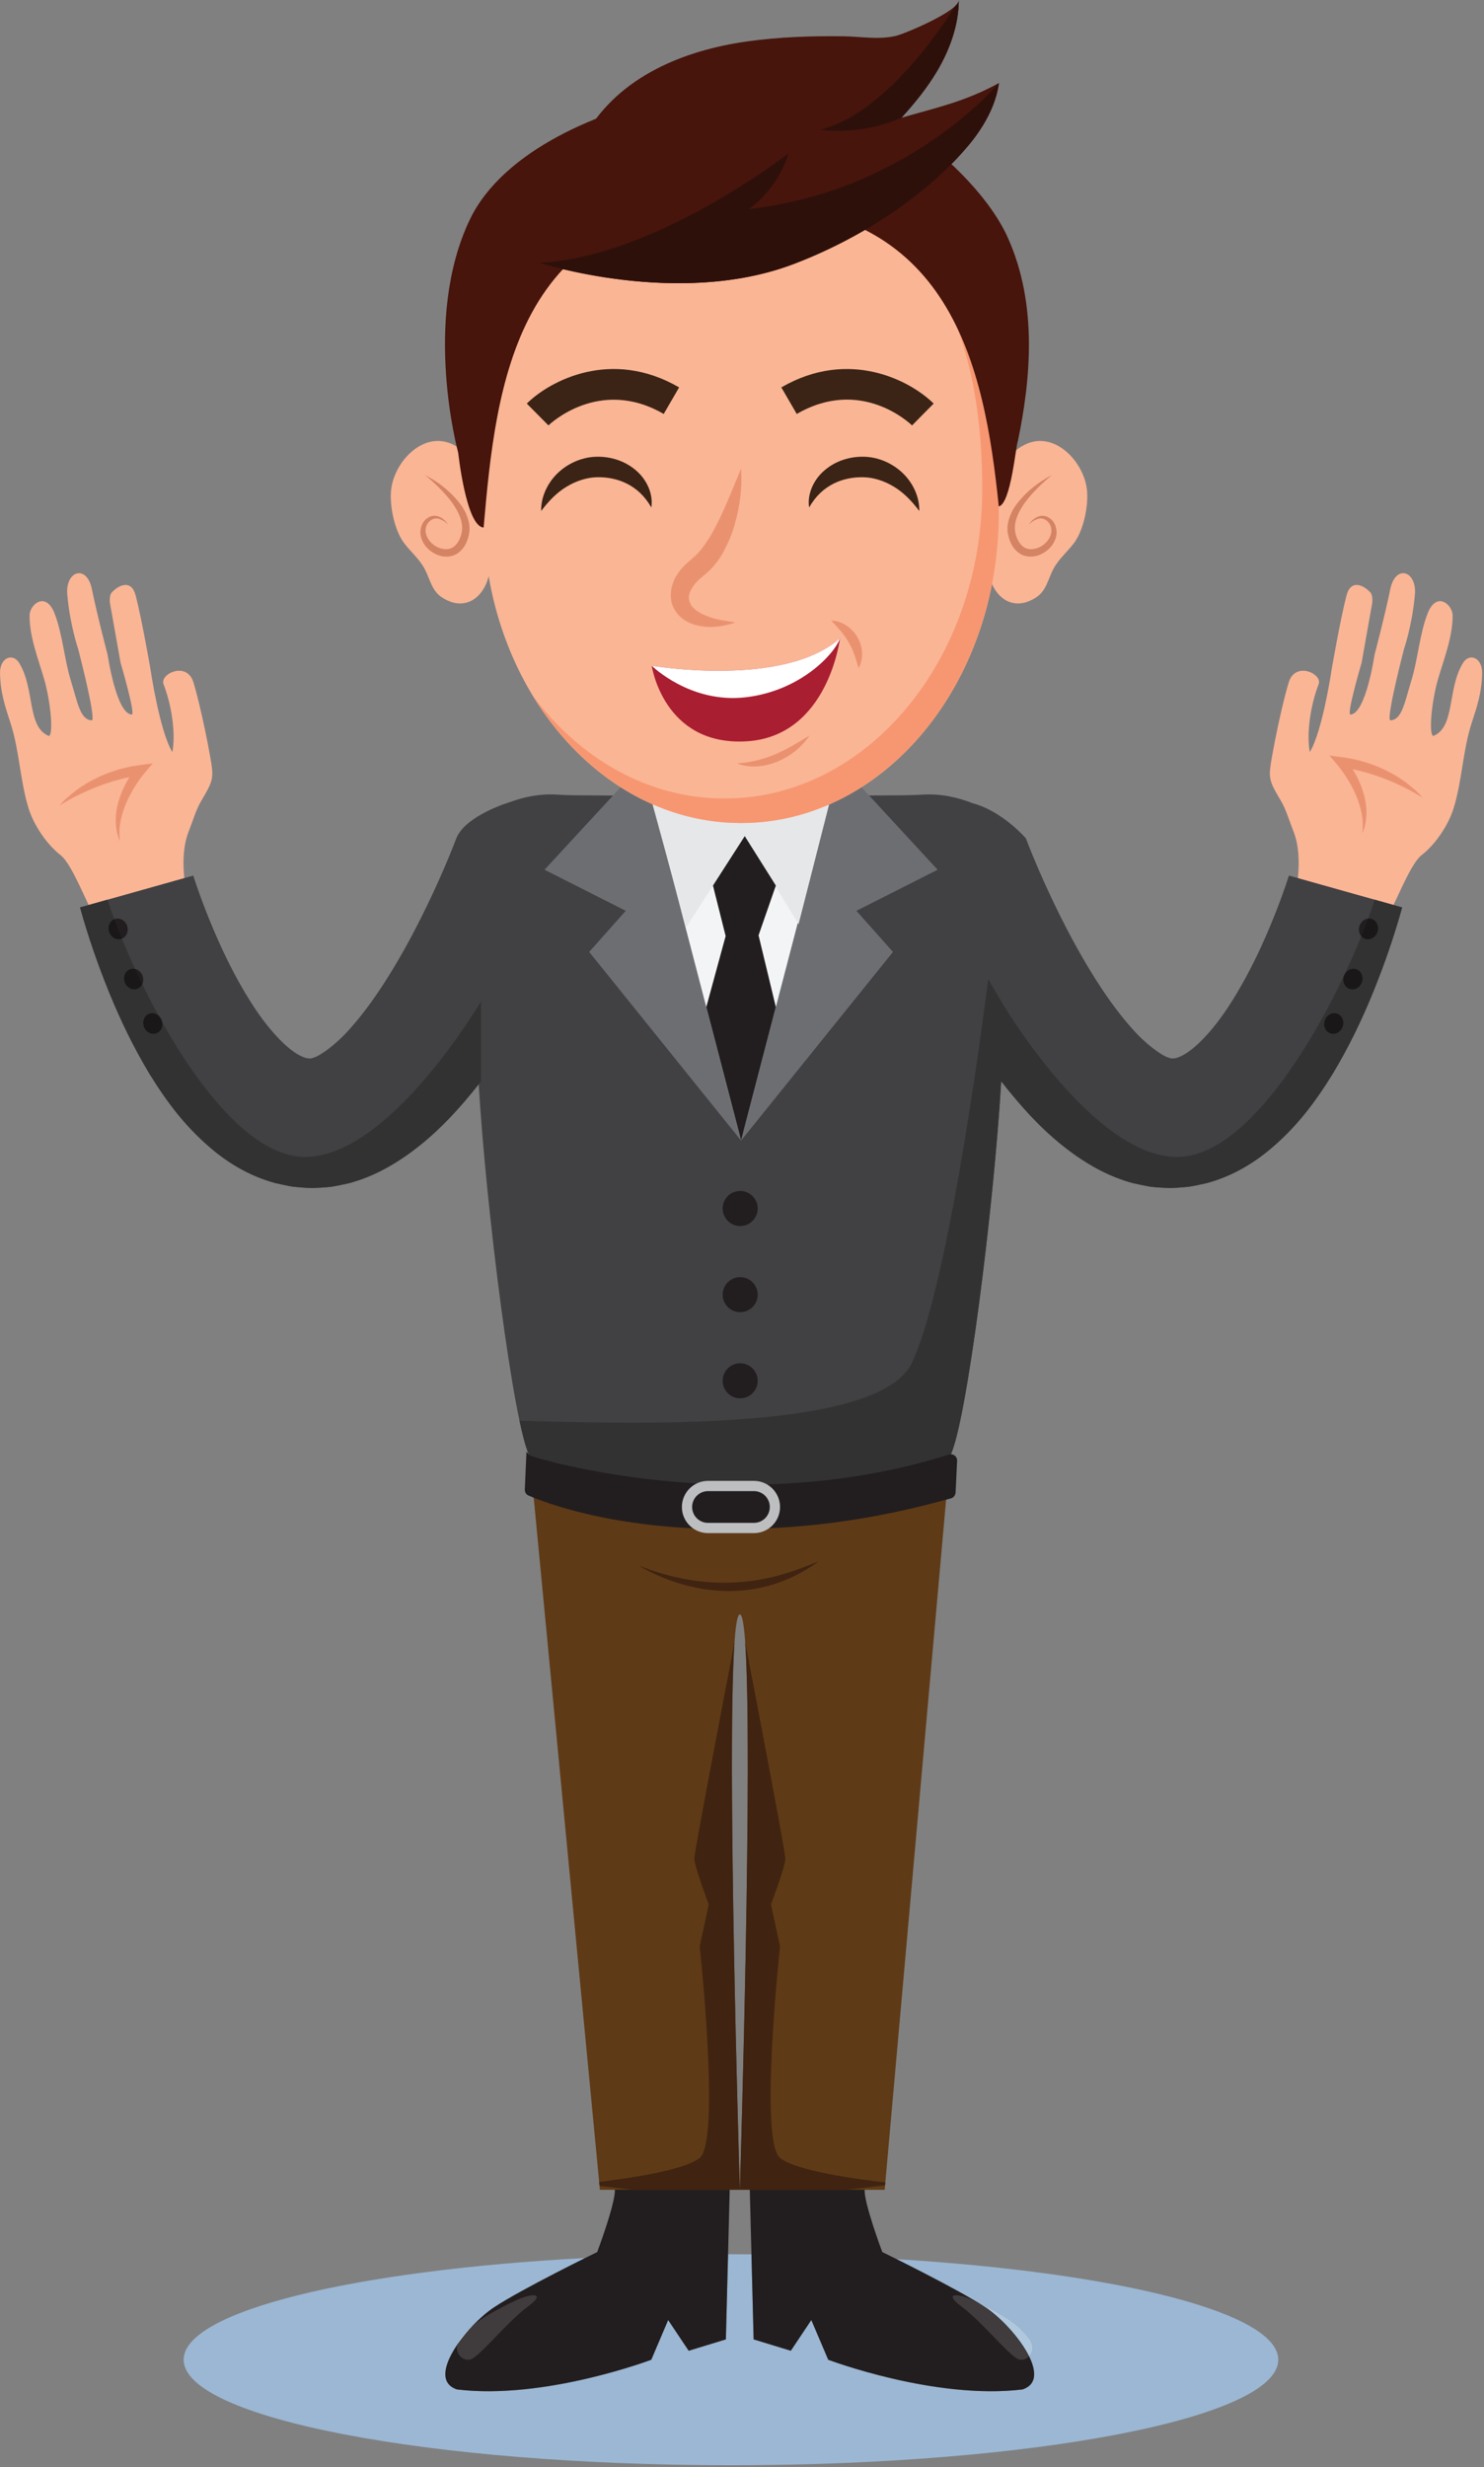 <?xml version="1.0" encoding="UTF-8" standalone="no"?> <svg xmlns="http://www.w3.org/2000/svg" xmlns:xlink="http://www.w3.org/1999/xlink" xmlns:serif="http://www.serif.com/" width="100%" height="100%" viewBox="0 0 503 836" version="1.1" xml:space="preserve" style="fill-rule:evenodd;clip-rule:evenodd;stroke-linejoin:round;stroke-miterlimit:2;"><rect x="0" y="0" width="503" height="836" fill="#808080" stroke="none"/> <g transform="matrix(1,0,0,1,-129.12,-1052)"> <g transform="matrix(4.167,0,0,4.167,0,0)"> <path d="M90.444,452.937C65.857,452.937 45.925,449.096 45.925,444.358C45.925,440.412 59.752,437.089 78.576,436.088C76.738,437.005 72.828,438.991 71.156,440.105C70.641,440.448 70.064,440.943 69.513,441.513C69.365,441.632 69.232,441.75 69.122,441.866C68.796,442.207 68.332,442.635 68.188,443.125C67.122,444.687 66.679,446.283 68.157,446.773C68.99,446.874 69.844,446.919 70.702,446.919C77.205,446.919 83.962,444.358 83.962,444.358L85.336,441.13L87.004,443.627L90.03,442.703L90.207,435.78L90.444,435.78C91.002,435.78 91.557,435.782 92.11,435.786L92.287,442.703L95.312,443.627L96.98,441.13L98.355,444.358C98.355,444.358 105.112,446.919 111.614,446.919C112.473,446.919 113.326,446.874 114.16,446.773C115.334,446.384 115.295,445.296 114.695,444.081C114.917,443.849 115.029,443.504 114.953,443.183C114.831,442.669 114.343,442.221 114.004,441.866C113.228,441.054 111.379,440.108 110.48,439.676C108.662,438.577 105.596,437.016 103.925,436.181C121.923,437.281 134.963,440.526 134.963,444.358C134.963,449.096 115.031,452.937 90.444,452.937Z" style="fill:rgb(155,183,211);fill-rule:nonzero;"></path> <path d="M46.355,320.022C46.662,319.254 46.918,318.336 47.334,317.627C48.363,315.879 48.406,315.781 48.056,313.839C47.513,310.828 46.81,308.07 46.619,307.686C45.941,306.322 43.984,307.301 44.289,308.097C45.026,310.021 45.265,312.268 45.007,313.619C43.958,311.909 43.215,306.811 43.215,306.811C43.215,306.811 42.524,302.82 42.024,300.894C41.674,299.532 40.627,300.034 40.069,300.651C39.862,300.882 39.926,301.476 39.926,301.476L40.796,306.367C40.796,306.367 42.049,310.607 41.699,310.569C40.439,310.497 39.742,305.709 39.742,305.709C39.742,305.709 38.929,302.647 38.458,300.356C38.034,298.303 36.238,298.882 36.468,300.904C36.687,303.322 37.345,305.237 37.345,305.237C37.345,305.237 38.82,310.886 38.459,311.042C37.498,310.994 37.306,309.612 36.728,307.739C36.23,306.12 36.059,303.944 35.42,302.334C34.698,300.503 33.385,301.618 33.39,302.535C33.395,304.294 34.098,306.034 34.577,307.687C35.062,309.341 35.361,312.053 34.978,312.315C33.169,311.621 33.836,308.489 32.556,306.385C32.026,305.512 30.977,305.949 30.989,307.176C31.007,308.767 31.421,309.964 31.847,311.274C32.568,313.495 32.62,315.995 33.32,318.222C33.76,319.62 34.832,321.165 35.897,321.986C36.946,322.793 38.228,326.512 38.959,327.44C40.166,328.974 45.664,327.009 46.106,325.746C46.304,325.188 45.409,322.382 46.355,320.022Z" style="fill:rgb(250,181,149);fill-rule:nonzero;"></path> <path d="M136.181,320.022C135.873,319.254 135.616,318.336 135.201,317.627C134.172,315.879 134.128,315.781 134.479,313.839C135.022,310.828 135.725,308.07 135.916,307.686C136.593,306.322 138.551,307.301 138.246,308.097C137.509,310.021 137.27,312.268 137.527,313.619C138.577,311.909 139.319,306.811 139.319,306.811C139.319,306.811 140.011,302.82 140.51,300.894C140.861,299.532 141.908,300.034 142.466,300.651C142.672,300.882 142.609,301.476 142.609,301.476L141.739,306.367C141.739,306.367 140.486,310.607 140.836,310.569C142.096,310.497 142.792,305.709 142.792,305.709C142.792,305.709 143.606,302.647 144.077,300.356C144.501,298.303 146.297,298.882 146.067,300.904C145.849,303.322 145.19,305.237 145.19,305.237C145.19,305.237 143.715,310.886 144.075,311.042C145.037,310.994 145.229,309.612 145.807,307.739C146.306,306.12 146.476,303.944 147.115,302.334C147.837,300.503 149.15,301.618 149.146,302.535C149.14,304.294 148.437,306.034 147.958,307.687C147.473,309.341 147.174,312.053 147.557,312.315C149.366,311.621 148.698,308.489 149.979,306.385C150.509,305.512 151.558,305.949 151.545,307.176C151.528,308.767 151.114,309.964 150.688,311.274C149.967,313.495 149.915,315.995 149.214,318.222C148.774,319.62 147.703,321.165 146.637,321.986C145.588,322.793 144.307,326.512 143.576,327.44C142.369,328.974 136.871,327.009 136.429,325.746C136.231,325.188 137.126,322.382 136.181,320.022Z" style="fill:rgb(250,181,149);fill-rule:nonzero;"></path> <path d="M91.976,430.537L92.287,442.703L95.312,443.627L96.98,441.13L98.355,444.358C98.355,444.358 107.013,447.64 114.16,446.773C116.771,445.907 113.384,441.587 111.161,440.105C108.938,438.623 102.753,435.6 102.753,435.6C102.753,435.6 101.266,431.646 101.317,430.537C101.369,429.428 91.976,430.537 91.976,430.537Z" style="fill:rgb(34,30,31);fill-rule:nonzero;"></path> <path d="M90.341,430.537L90.03,442.703L87.004,443.627L85.336,441.13L83.962,444.358C83.962,444.358 75.303,447.64 68.157,446.773C65.545,445.907 68.932,441.587 71.156,440.105C73.379,438.623 79.564,435.6 79.564,435.6C79.564,435.6 81.051,431.646 80.999,430.537C80.948,429.428 90.341,430.537 90.341,430.537Z" style="fill:rgb(34,30,31);fill-rule:nonzero;"></path> <path d="M91.167,372.407C86.707,372.273 74.076,370.882 74.076,370.882L79.784,430.537L91.167,430.537C91.167,430.537 89.716,383.749 91.167,383.749C92.617,383.749 91.167,430.537 91.167,430.537L102.947,430.537L108.258,370.882C108.258,370.882 95.627,372.273 91.167,372.407Z" style="fill:rgb(95,58,22);fill-rule:nonzero;"></path> <path d="M114.695,444.081C113.96,442.595 112.384,440.92 111.161,440.105C110.963,439.973 110.733,439.829 110.48,439.676C111.379,440.108 113.228,441.054 114.004,441.866C114.343,442.221 114.831,442.669 114.953,443.183C115.029,443.504 114.917,443.849 114.695,444.081Z" style="fill:rgb(176,200,222);fill-rule:nonzero;"></path> <path d="M114.074,444.358C114.02,444.358 113.964,444.353 113.908,444.342C113.18,444.196 110.947,441.333 109.249,440.071C108.288,439.358 108.348,439.116 108.75,439.116C109.06,439.116 109.571,439.259 109.977,439.44C110.008,439.454 110.197,439.54 110.48,439.676C110.733,439.829 110.963,439.973 111.161,440.105C112.384,440.92 113.96,442.595 114.695,444.081C114.535,444.249 114.318,444.358 114.074,444.358Z" style="fill:rgb(64,59,60);fill-rule:nonzero;"></path> <path d="M68.188,443.125C68.332,442.635 68.796,442.207 69.122,441.866C69.232,441.75 69.365,441.632 69.513,441.513C69.031,442.011 68.57,442.565 68.188,443.125Z" style="fill:rgb(176,200,222);fill-rule:nonzero;"></path> <path d="M69.052,444.358C68.468,444.358 68.041,443.735 68.173,443.183C68.178,443.163 68.183,443.144 68.188,443.125C68.57,442.565 69.031,442.011 69.513,441.513C70.733,440.531 73.031,439.493 73.149,439.44C73.555,439.259 74.066,439.116 74.375,439.116C74.777,439.116 74.837,439.358 73.877,440.071C72.179,441.333 69.946,444.196 69.218,444.342C69.162,444.353 69.106,444.358 69.052,444.358Z" style="fill:rgb(64,59,60);fill-rule:nonzero;"></path> <path d="M135.83,323.664C135.711,324.035 135.533,324.565 135.367,325.025C135.197,325.502 135.019,325.98 134.834,326.455C134.464,327.406 134.069,328.347 133.65,329.266C132.817,331.104 131.878,332.858 130.852,334.41C129.837,335.945 128.669,337.279 127.67,337.98C127.176,338.332 126.77,338.487 126.532,338.523L126.369,338.537L126.232,338.528L126.148,338.505L125.999,338.456C125.469,338.294 124.189,337.382 123.073,336.107C121.923,334.824 120.802,333.247 119.769,331.561C118.73,329.873 117.764,328.068 116.865,326.216C116.416,325.289 115.983,324.35 115.569,323.403C115.166,322.479 114.74,321.456 114.43,320.631C114.43,320.631 112.531,318.429 110.127,317.787C108.813,317.271 107.443,316.987 106.021,317.081C102.478,317.315 94.212,316.632 91.167,318.995C88.121,316.632 79.855,317.315 76.312,317.081C74.971,316.992 73.676,317.239 72.431,317.699C72.431,317.699 68.856,318.765 68.105,320.631C67.795,321.456 67.369,322.479 66.965,323.403C66.552,324.35 66.119,325.289 65.669,326.216C64.771,328.068 63.804,329.873 62.766,331.561C61.732,333.247 60.612,334.824 59.462,336.107C58.345,337.382 57.066,338.294 56.537,338.456L56.387,338.505L56.302,338.528L56.166,338.537L56.004,338.523C55.765,338.487 55.358,338.332 54.865,337.98C53.866,337.279 52.697,335.945 51.682,334.41C50.657,332.858 49.718,331.104 48.884,329.266C48.466,328.347 48.071,327.406 47.701,326.455C47.516,325.98 47.338,325.502 47.168,325.025C47.002,324.565 46.824,324.035 46.705,323.664L37.498,326.253C37.688,326.946 37.845,327.473 38.03,328.063C38.21,328.639 38.396,329.207 38.591,329.772C38.981,330.904 39.4,332.025 39.856,333.144C40.768,335.378 41.825,337.596 43.155,339.801C44.517,341.99 46.101,344.224 48.625,346.236C49.892,347.225 51.471,348.153 53.385,348.671C53.871,348.783 54.361,348.887 54.855,348.968C55.36,349.018 55.867,349.06 56.378,349.074C56.901,349.056 57.431,349.024 57.95,348.968C58.443,348.882 58.937,348.781 59.425,348.667C61.313,348.145 62.801,347.294 64.068,346.411C65.33,345.518 66.403,344.562 67.349,343.592C68.292,342.621 69.141,341.634 69.925,340.635C70.527,350.752 72.759,368.446 74.076,370.882C75.021,372.628 87.251,373.95 91.167,373.887C95.082,373.95 107.313,372.628 108.257,370.882C109.585,368.428 111.843,350.467 112.424,340.39C113.261,341.471 114.165,342.542 115.186,343.592C116.132,344.562 117.205,345.518 118.467,346.411C119.733,347.294 121.222,348.145 123.11,348.667C123.597,348.781 124.092,348.882 124.585,348.968C125.104,349.024 125.634,349.056 126.157,349.074C126.668,349.06 127.175,349.018 127.68,348.968C128.173,348.887 128.664,348.783 129.149,348.671C131.063,348.153 132.643,347.225 133.91,346.236C136.434,344.224 138.018,341.99 139.38,339.801C140.71,337.596 141.768,335.378 142.679,333.144C143.135,332.025 143.554,330.904 143.944,329.772C144.139,329.207 144.325,328.639 144.505,328.063C144.689,327.473 144.848,326.946 145.037,326.253L135.83,323.664Z" style="fill:rgb(65,64,67);fill-rule:nonzero;"></path> <path d="M143.029,328.255C142.875,328.697 142.424,328.942 142.019,328.801C141.619,328.66 141.418,328.188 141.572,327.745C141.727,327.305 142.178,327.06 142.58,327.2C142.984,327.341 143.183,327.813 143.029,328.255Z" style="fill:rgb(34,30,31);fill-rule:nonzero;"></path> <path d="M141.765,332.333C141.61,332.775 141.16,333.021 140.755,332.879C140.354,332.738 140.154,332.266 140.308,331.823C140.462,331.383 140.914,331.138 141.316,331.278C141.72,331.419 141.919,331.892 141.765,332.333Z" style="fill:rgb(34,30,31);fill-rule:nonzero;"></path> <path d="M140.204,335.946C140.049,336.389 139.599,336.634 139.194,336.492C138.793,336.352 138.593,335.879 138.747,335.437C138.902,334.996 139.353,334.751 139.755,334.892C140.159,335.032 140.358,335.505 140.204,335.946Z" style="fill:rgb(34,30,31);fill-rule:nonzero;"></path> <path d="M39.865,328.255C40.02,328.697 40.47,328.942 40.874,328.801C41.275,328.66 41.476,328.188 41.321,327.745C41.167,327.305 40.715,327.06 40.314,327.2C39.91,327.341 39.711,327.813 39.865,328.255Z" style="fill:rgb(34,30,31);fill-rule:nonzero;"></path> <path d="M41.129,332.333C41.284,332.775 41.734,333.021 42.138,332.879C42.539,332.738 42.74,332.266 42.585,331.823C42.431,331.383 41.979,331.138 41.578,331.278C41.174,331.419 40.975,331.892 41.129,332.333Z" style="fill:rgb(34,30,31);fill-rule:nonzero;"></path> <path d="M42.69,335.946C42.845,336.389 43.295,336.634 43.699,336.492C44.1,336.352 44.301,335.879 44.147,335.437C43.992,334.996 43.541,334.751 43.139,334.892C42.735,335.032 42.536,335.505 42.69,335.946Z" style="fill:rgb(34,30,31);fill-rule:nonzero;"></path> <path d="M82.45,317.063L91.267,345.213L99.261,316.732L82.45,317.063Z" style="fill:rgb(243,244,245);fill-rule:nonzero;"></path> <path d="M75.278,323.188L81.885,326.53L78.91,329.872L91.265,345.213L83.271,314.53L75.278,323.188Z" style="fill:rgb(109,110,114);fill-rule:nonzero;"></path> <path d="M107.255,323.188L100.648,326.53L103.623,329.872L91.267,345.213L99.261,314.53L107.255,323.188Z" style="fill:rgb(109,110,114);fill-rule:nonzero;"></path> <path d="M98.604,317.183L91.707,318.724L83.846,317.063L86.796,327.871L91.565,320.454L95.943,327.614L98.604,317.183Z" style="fill:rgb(230,231,232);fill-rule:nonzero;"></path> <path d="M118.341,296.628C117.789,297.358 117.112,297.903 116.672,298.725C116.241,299.53 116.106,300.487 115.287,301.027C112.812,302.662 111.021,300.024 111.421,297.816C111.916,295.083 111.249,290.17 114.326,288.629C116.756,287.413 119.152,290.016 119.399,292.286C119.539,293.571 119.138,295.575 118.341,296.628Z" style="fill:rgb(250,181,149);fill-rule:nonzero;"></path> <path d="M63.859,296.628C64.412,297.358 65.088,297.903 65.528,298.725C65.96,299.53 66.095,300.487 66.914,301.027C69.389,302.662 71.179,300.024 70.78,297.816C70.285,295.083 70.951,290.17 67.875,288.629C65.444,287.413 63.048,290.016 62.802,292.286C62.662,293.571 63.063,295.575 63.859,296.628Z" style="fill:rgb(250,181,149);fill-rule:nonzero;"></path> <path d="M112.226,294.215C112.226,308.119 102.841,319.392 91.265,319.392C79.689,319.392 70.304,308.119 70.304,294.215C70.304,280.312 74.632,269.039 91.265,269.039C107.213,269.039 112.226,280.312 112.226,294.215Z" style="fill:rgb(250,181,149);fill-rule:nonzero;"></path> <path d="M107.303,310.425C109.393,307.446 110.917,303.877 111.679,299.956C110.917,303.877 109.392,307.447 107.303,310.425Z" style="fill:rgb(187,185,194);fill-rule:nonzero;"></path> <path d="M111.679,299.956C112.037,298.112 112.226,296.19 112.226,294.215C112.226,294.015 112.225,293.814 112.223,293.615L112.223,293.62C112.226,293.818 112.227,294.016 112.227,294.215C112.227,296.19 112.037,298.112 111.679,299.956Z" style="fill:rgb(247,151,113);fill-rule:nonzero;"></path> <path d="M91.265,319.391C84.308,319.391 78.146,315.316 74.333,309.05C78.169,314.174 83.731,317.397 89.92,317.397C101.497,317.397 110.882,306.126 110.882,292.222C110.882,287.408 110.278,282.912 108.829,279.089C110.923,283.452 111.719,288.683 112.223,293.615C112.225,293.814 112.226,294.015 112.226,294.215C112.226,296.19 112.037,298.112 111.679,299.956C110.917,303.877 109.393,307.446 107.303,310.425C103.458,315.908 97.7,319.391 91.265,319.391Z" style="fill:rgb(247,151,113);fill-rule:nonzero;"></path> <path d="M104.783,263.002C99.182,259.585 92.163,259.013 85.826,260.24C80.028,261.365 71.935,264.609 69.203,270.316C65.294,278.486 68.258,289.282 68.258,289.282C68.258,289.282 68.906,295.294 70.326,295.359C71.331,283.764 72.863,269.039 91.265,269.039C108.315,269.039 111.054,282.161 112.226,293.646C113.221,293.418 113.613,288.659 113.783,288.319C114.778,283.522 115.467,277.265 112.922,271.697C111.324,268.202 107.376,264.584 104.783,263.002Z" style="fill:rgb(71,21,12);fill-rule:nonzero;"></path> <path d="M88.98,324.476L90.011,328.58L88.437,334.357L91.267,345.213L94.095,334.358L92.688,328.523L94.095,324.476L91.565,320.454L88.98,324.476Z" style="fill:rgb(34,30,31);fill-rule:nonzero;"></path> <path d="M92.617,350.737C92.617,351.523 91.979,352.161 91.193,352.161C90.407,352.161 89.769,351.523 89.769,350.737C89.769,349.951 90.407,349.313 91.193,349.313C91.979,349.313 92.617,349.951 92.617,350.737Z" style="fill:rgb(34,30,31);fill-rule:nonzero;"></path> <path d="M92.617,357.743C92.617,358.529 91.979,359.167 91.193,359.167C90.407,359.167 89.769,358.529 89.769,357.743C89.769,356.957 90.407,356.319 91.193,356.319C91.979,356.319 92.617,356.957 92.617,357.743Z" style="fill:rgb(34,30,31);fill-rule:nonzero;"></path> <path d="M92.617,364.75C92.617,365.535 91.979,366.174 91.193,366.174C90.407,366.174 89.769,365.535 89.769,364.75C89.769,363.963 90.407,363.325 91.193,363.325C91.979,363.325 92.617,363.963 92.617,364.75Z" style="fill:rgb(34,30,31);fill-rule:nonzero;"></path> <path d="M90.282,381.848C86.097,381.848 82.958,379.781 82.958,379.781C85.571,380.813 87.905,381.168 89.908,381.168C93.939,381.168 96.629,379.727 97.548,379.46C95.04,381.261 92.512,381.848 90.282,381.848Z" style="fill:rgb(64,36,17);fill-rule:nonzero;"></path> <path d="M116.556,291.092C115.767,291.741 115.027,292.446 114.426,293.234C113.848,294.016 113.378,294.955 113.585,295.826C113.677,296.251 113.9,296.693 114.221,296.926C114.542,297.168 114.984,297.169 115.391,297.02C116.207,296.738 116.886,295.708 116.275,294.938L116.284,294.948C116.086,294.729 115.822,294.574 115.513,294.632C115.211,294.691 114.921,294.882 114.681,295.112C114.865,294.832 115.12,294.579 115.466,294.454C115.64,294.394 115.84,294.387 116.026,294.437C116.218,294.481 116.376,294.595 116.519,294.715L116.527,294.725C116.934,295.13 117.04,295.825 116.806,296.361C116.592,296.911 116.14,297.319 115.61,297.555C115.089,297.796 114.381,297.803 113.864,297.428C113.346,297.056 113.108,296.501 112.989,295.946C112.855,295.377 112.981,294.784 113.202,294.289C113.408,293.776 113.744,293.35 114.094,292.96C114.799,292.18 115.646,291.565 116.556,291.092Z" style="fill:rgb(212,131,99);fill-rule:nonzero;"></path> <path d="M65.557,291.092C66.346,291.741 67.085,292.446 67.688,293.234C68.265,294.016 68.735,294.955 68.528,295.826C68.437,296.251 68.212,296.693 67.892,296.926C67.571,297.168 67.129,297.169 66.722,297.02C65.906,296.738 65.227,295.708 65.837,294.938L65.829,294.948C66.026,294.729 66.291,294.574 66.6,294.632C66.902,294.691 67.191,294.882 67.433,295.112C67.248,294.832 66.993,294.579 66.647,294.454C66.474,294.394 66.273,294.387 66.087,294.437C65.895,294.481 65.737,294.595 65.594,294.715L65.585,294.725C65.179,295.13 65.073,295.825 65.308,296.361C65.521,296.911 65.973,297.319 66.502,297.555C67.023,297.796 67.731,297.803 68.249,297.428C68.768,297.056 69.004,296.501 69.124,295.946C69.258,295.377 69.132,294.784 68.911,294.289C68.705,293.776 68.369,293.35 68.019,292.96C67.314,292.18 66.466,291.565 65.557,291.092Z" style="fill:rgb(212,131,99);fill-rule:nonzero;"></path> <path d="M91.267,290.565C91.371,292.057 91.188,293.548 90.777,295C90.589,295.734 90.292,296.441 89.938,297.142C89.579,297.837 89.109,298.513 88.45,299.077L88.038,299.43C87.918,299.525 87.802,299.624 87.71,299.734C87.605,299.837 87.501,299.941 87.429,300.056C87.336,300.165 87.271,300.279 87.214,300.392C86.946,300.855 86.972,301.261 87.211,301.682C87.492,302.092 88.072,302.431 88.711,302.639C89.357,302.875 90.073,302.949 90.812,303.078C90.107,303.315 89.36,303.472 88.571,303.444C87.799,303.395 86.928,303.22 86.229,302.533C85.896,302.184 85.625,301.714 85.568,301.194C85.509,300.688 85.588,300.173 85.775,299.747C85.856,299.521 85.97,299.321 86.099,299.141C86.216,298.942 86.357,298.778 86.502,298.617C86.642,298.447 86.8,298.308 86.96,298.172L87.2,297.966L87.37,297.811C87.823,297.438 88.22,296.917 88.577,296.354C88.952,295.798 89.252,295.176 89.564,294.547C90.168,293.278 90.692,291.938 91.267,290.565Z" style="fill:rgb(234,146,112);fill-rule:nonzero;"></path> <path d="M75.597,287.054L73.837,285.28C75.708,283.424 80.704,280.759 86.227,283.964L84.973,286.124C79.709,283.07 75.638,287.014 75.597,287.054Z" style="fill:rgb(59,36,22);fill-rule:nonzero;"></path> <path d="M75.006,294.015C74.981,292.941 75.458,291.839 76.265,291.019C77.072,290.202 78.222,289.652 79.425,289.606C80.621,289.557 81.819,289.936 82.714,290.711C83.613,291.469 84.138,292.659 83.965,293.729C82.919,291.869 81.169,291.224 79.503,291.27C78.673,291.302 77.856,291.571 77.091,292.028C76.319,292.488 75.647,293.158 75.006,294.015Z" style="fill:rgb(59,36,22);fill-rule:nonzero;"></path> <path d="M105.175,287.058C105.008,286.895 101.017,283.096 95.795,286.124L94.541,283.964C100.063,280.76 105.06,283.424 106.931,285.28L105.171,287.054L106.051,286.167L105.175,287.058Z" style="fill:rgb(59,36,22);fill-rule:nonzero;"></path> <path d="M105.762,294.015C105.787,292.941 105.311,291.839 104.503,291.019C103.696,290.202 102.546,289.652 101.343,289.606C100.147,289.557 98.948,289.936 98.053,290.711C97.155,291.469 96.63,292.659 96.802,293.729C97.848,291.869 99.598,291.224 101.265,291.27C102.096,291.302 102.913,291.571 103.677,292.028C104.45,292.488 105.121,293.158 105.762,294.015Z" style="fill:rgb(59,36,22);fill-rule:nonzero;"></path> <path d="M83.998,306.598C83.998,306.598 94.741,308.434 99.312,304.358C99.312,304.358 98.365,312.389 91.655,312.748C84.945,313.108 83.998,306.598 83.998,306.598Z" style="fill:rgb(170,30,49);fill-rule:nonzero;"></path> <path d="M83.998,306.598C83.998,306.598 87.126,309.697 91.655,309.163C96.184,308.63 98.943,305.538 99.312,304.358C94.741,308.434 83.998,306.598 83.998,306.598Z" style="fill:white;fill-rule:nonzero;"></path> <path d="M110.957,262.629C111.598,261.577 112.077,260.425 112.24,259.212C109.452,260.751 107.013,261.246 104.313,262.037C105.323,260.919 106.359,259.685 107.226,258.219C108.213,256.537 108.967,254.547 108.976,252.479C108.972,253.354 104.632,255.188 103.885,255.371C102.469,255.717 101.029,255.429 99.597,255.411C96.966,255.378 94.345,255.464 91.737,255.832C86.597,256.559 81.411,258.666 78.661,263.322C77.668,265.005 75.514,272.221 74.852,273.83C74.852,273.83 86.118,277.481 95.467,273.959C100.674,271.998 106.207,268.549 109.802,264.239C110.22,263.738 110.611,263.198 110.957,262.629Z" style="fill:rgb(71,21,12);fill-rule:nonzero;"></path> <path d="M98.604,302.932C99.042,302.93 99.46,303.089 99.824,303.323C100.196,303.555 100.502,303.892 100.733,304.274C100.949,304.663 101.102,305.098 101.105,305.54C101.136,305.978 101.033,306.411 100.834,306.792C100.688,306.377 100.604,306.006 100.467,305.66C100.345,305.313 100.194,304.995 100.015,304.694C99.669,304.077 99.19,303.551 98.604,302.932Z" style="fill:rgb(234,146,112);fill-rule:nonzero;"></path> <path d="M90.931,314.53C91.488,314.519 92.013,314.416 92.525,314.302C93.035,314.176 93.531,314.015 94.013,313.813C94.495,313.61 94.963,313.372 95.428,313.111L96.833,312.279C96.678,312.511 96.496,312.722 96.318,312.94C96.118,313.134 95.927,313.345 95.703,313.514C95.269,313.874 94.773,314.159 94.253,314.389C93.209,314.807 91.981,314.978 90.931,314.53Z" style="fill:rgb(234,146,112);fill-rule:nonzero;"></path> <path d="M108.689,252.947C108.693,252.941 108.697,252.935 108.7,252.93C108.865,252.769 108.971,252.618 108.976,252.488C108.971,252.622 108.866,252.778 108.689,252.947ZM108.976,252.484L108.976,252.483L108.976,252.484Z" style="fill:rgb(122,117,127);fill-rule:nonzero;"></path> <path d="M99.145,263.1C98.255,263.1 97.701,263.009 97.701,263.009C102.865,261.755 107.516,254.818 108.689,252.947C108.866,252.778 108.971,252.622 108.976,252.488L108.976,252.479C108.967,254.547 108.213,256.537 107.226,258.219C106.359,259.685 105.323,260.919 104.313,262.037C102.332,262.918 100.403,263.1 99.145,263.1Z" style="fill:rgb(46,16,11);fill-rule:nonzero;"></path> <path d="M86.186,275.492C82.293,275.492 78.824,274.838 76.779,274.35C75.565,274.061 74.852,273.83 74.852,273.83C84.307,273.377 95.109,264.94 95.109,264.94C94.649,266.625 93.348,268.463 91.893,269.459C104.911,268.004 112.24,259.212 112.24,259.212C112.077,260.425 111.598,261.577 110.957,262.629C110.611,263.198 110.22,263.738 109.802,264.239C109.355,264.775 108.879,265.296 108.377,265.804C106.355,267.849 103.917,269.659 101.349,271.155C99.422,272.277 97.422,273.223 95.467,273.959C92.425,275.105 89.18,275.492 86.186,275.492Z" style="fill:rgb(46,16,11);fill-rule:nonzero;"></path> <path d="M145.34,316.084C144.84,315.719 144.309,315.393 143.75,315.12C142.635,314.566 141.419,314.202 140.178,314.04L139.125,313.902L139.812,314.715C140.115,315.073 140.399,315.506 140.661,315.924C140.917,316.352 141.143,316.797 141.338,317.256C141.522,317.72 141.666,318.196 141.758,318.692C141.859,319.19 141.843,319.697 141.808,320.224C142.223,319.251 142.22,318.099 141.925,317.058C141.781,316.535 141.575,316.031 141.325,315.552C141.232,315.37 141.127,315.198 141.022,315.026C141.281,315.077 141.54,315.132 141.794,315.205C142.365,315.347 142.925,315.532 143.479,315.74C144.035,315.944 144.579,316.187 145.116,316.45C145.662,316.703 146.182,317.005 146.702,317.329C146.31,316.854 145.829,316.463 145.34,316.084Z" style="fill:rgb(234,146,112);fill-rule:nonzero;"></path> <path d="M37.195,316.72C37.694,316.355 38.226,316.029 38.785,315.756C39.9,315.203 41.115,314.839 42.357,314.677L43.41,314.539L42.723,315.351C42.419,315.71 42.136,316.142 41.874,316.561C41.617,316.988 41.392,317.434 41.197,317.893C41.012,318.355 40.869,318.833 40.777,319.328C40.676,319.826 40.692,320.333 40.727,320.86C40.313,319.888 40.315,318.734 40.61,317.694C40.754,317.171 40.96,316.667 41.21,316.188C41.303,316.006 41.408,315.835 41.513,315.663C41.254,315.714 40.995,315.768 40.741,315.842C40.17,315.983 39.61,316.169 39.056,316.377C38.5,316.581 37.956,316.823 37.418,317.087C36.873,317.339 36.353,317.642 35.833,317.966C36.225,317.49 36.707,317.099 37.195,316.72Z" style="fill:rgb(234,146,112);fill-rule:nonzero;"></path> <path d="M56.378,349.074C55.867,349.06 55.36,349.018 54.855,348.968C54.361,348.887 53.871,348.783 53.385,348.671C51.471,348.153 49.892,347.225 48.625,346.236C46.101,344.224 44.517,341.99 43.155,339.801C41.825,337.596 40.768,335.378 39.856,333.144C39.4,332.025 38.981,330.904 38.591,329.772C38.396,329.207 38.21,328.639 38.03,328.063C37.845,327.473 37.688,326.946 37.498,326.253C37.688,326.946 37.845,327.473 38.03,328.063C38.21,328.639 38.396,329.207 38.591,329.772C38.981,330.904 39.4,332.025 39.856,333.144C40.768,335.378 41.825,337.596 43.155,339.801C44.517,341.99 46.101,344.224 48.625,346.236C49.892,347.225 51.471,348.153 53.385,348.671C53.871,348.783 54.361,348.887 54.855,348.968C55.36,349.018 55.867,349.06 56.378,349.074C56.901,349.056 57.431,349.024 57.95,348.968C58.443,348.882 58.937,348.781 59.425,348.667C61.313,348.145 62.801,347.294 64.068,346.411C65.33,345.518 66.403,344.562 67.349,343.592C67.378,343.562 67.406,343.533 67.435,343.504C67.406,343.533 67.378,343.562 67.349,343.592C66.403,344.562 65.33,345.518 64.068,346.411C62.801,347.294 61.313,348.145 59.425,348.667C58.937,348.781 58.443,348.882 57.95,348.968C57.431,349.024 56.901,349.056 56.378,349.074ZM67.439,343.499C67.443,343.495 67.447,343.49 67.451,343.486C67.447,343.49 67.443,343.495 67.439,343.499ZM37.498,326.253L38.198,326.056L37.498,326.253Z" style="fill:rgb(146,172,199);fill-rule:nonzero;"></path> <path d="M38.198,326.056L39.731,325.625L38.198,326.056Z" style="fill:rgb(198,142,116);fill-rule:nonzero;"></path> <path d="M56.378,349.074C55.867,349.06 55.36,349.018 54.855,348.968C54.361,348.887 53.871,348.783 53.385,348.671C51.471,348.153 49.892,347.225 48.625,346.236C46.101,344.224 44.517,341.99 43.155,339.801C41.825,337.596 40.768,335.378 39.856,333.144C39.4,332.025 38.981,330.904 38.591,329.772C38.396,329.207 38.21,328.639 38.03,328.063C37.845,327.473 37.688,326.946 37.498,326.253L38.198,326.056L39.731,325.625C39.892,326.122 40.078,326.653 40.285,327.211C39.9,327.364 39.714,327.824 39.865,328.255C39.99,328.612 40.308,328.841 40.638,328.841C40.717,328.841 40.796,328.828 40.874,328.801C40.883,328.798 40.893,328.794 40.902,328.79C41.226,329.583 41.585,330.411 41.976,331.258C41.922,331.245 41.867,331.239 41.812,331.239C41.734,331.239 41.655,331.251 41.578,331.278C41.174,331.419 40.975,331.892 41.129,332.333C41.254,332.69 41.572,332.919 41.903,332.919C41.981,332.919 42.061,332.906 42.138,332.879C42.331,332.811 42.477,332.667 42.56,332.487C42.975,333.337 43.419,334.198 43.887,335.052C43.741,334.925 43.558,334.852 43.372,334.852C43.294,334.852 43.216,334.865 43.139,334.892C42.735,335.032 42.536,335.505 42.69,335.946C42.815,336.304 43.133,336.532 43.464,336.532C43.542,336.532 43.622,336.519 43.699,336.492C44.054,336.368 44.252,335.983 44.186,335.59C47.33,341.181 51.502,346.359 55.574,346.533C55.653,346.537 55.732,346.538 55.811,346.538C62.695,346.538 70.11,333.889 70.11,333.889L70.11,340.39C69.302,341.434 68.43,342.47 67.451,343.486C67.447,343.49 67.443,343.495 67.439,343.499C67.437,343.501 67.436,343.502 67.435,343.504C67.406,343.533 67.378,343.562 67.349,343.592C66.403,344.562 65.33,345.518 64.068,346.411C62.801,347.294 61.313,348.145 59.425,348.667C58.937,348.781 58.443,348.882 57.95,348.968C57.431,349.024 56.901,349.056 56.378,349.074Z" style="fill:rgb(51,50,51);fill-rule:nonzero;"></path> <path d="M40.638,328.841C40.308,328.841 39.99,328.612 39.865,328.255C39.714,327.824 39.9,327.364 40.285,327.211C40.473,327.717 40.679,328.246 40.902,328.79C40.893,328.794 40.883,328.798 40.874,328.801C40.796,328.828 40.717,328.841 40.638,328.841Z" style="fill:rgb(25,23,24);fill-rule:nonzero;"></path> <path d="M41.903,332.919C41.572,332.919 41.254,332.69 41.129,332.333C40.975,331.892 41.174,331.419 41.578,331.278C41.655,331.251 41.734,331.239 41.812,331.239C41.867,331.239 41.922,331.245 41.976,331.258C42.164,331.664 42.359,332.074 42.56,332.487C42.477,332.667 42.331,332.811 42.138,332.879C42.061,332.906 41.981,332.919 41.903,332.919Z" style="fill:rgb(25,23,24);fill-rule:nonzero;"></path> <path d="M43.464,336.532C43.133,336.532 42.815,336.304 42.69,335.946C42.536,335.505 42.735,335.032 43.139,334.892C43.216,334.865 43.294,334.852 43.372,334.852C43.558,334.852 43.741,334.925 43.887,335.052C43.986,335.231 44.085,335.411 44.186,335.59C44.252,335.983 44.054,336.368 43.699,336.492C43.622,336.519 43.542,336.532 43.464,336.532Z" style="fill:rgb(25,23,24);fill-rule:nonzero;"></path> <path d="M74.076,370.882C74.012,370.763 73.946,370.609 73.878,370.421C73.946,370.609 74.012,370.763 74.076,370.882ZM73.876,370.417L73.876,370.415L73.876,370.417ZM145.037,326.253L144.337,326.056L145.037,326.253Z" style="fill:rgb(146,172,199);fill-rule:nonzero;"></path> <path d="M144.337,326.056L142.804,325.625L144.337,326.056Z" style="fill:rgb(198,142,116);fill-rule:nonzero;"></path> <path d="M91.451,373.889C91.352,373.889 91.257,373.888 91.167,373.887C91.076,373.888 90.982,373.889 90.882,373.889C86.691,373.889 74.999,372.587 74.076,370.882C74.012,370.763 73.946,370.609 73.878,370.421C73.877,370.419 73.877,370.418 73.876,370.417L73.876,370.415C73.678,369.867 73.465,369.038 73.244,367.994C75.572,368.05 78.831,368.153 82.391,368.153C91.733,368.152 103.134,367.445 105.137,363.325C108.331,356.754 111.365,332.079 111.365,332.079L112.424,333.889C112.424,333.889 119.84,346.539 126.724,346.538C126.803,346.538 126.882,346.537 126.96,346.533C132.763,346.285 138.768,335.877 141.714,328.591C141.795,328.685 141.898,328.758 142.019,328.801C142.097,328.828 142.177,328.841 142.255,328.841C142.586,328.841 142.904,328.612 143.029,328.255C143.183,327.813 142.984,327.341 142.58,327.2C142.503,327.173 142.425,327.16 142.347,327.16C142.32,327.16 142.293,327.162 142.267,327.165C142.468,326.624 142.647,326.109 142.804,325.625L144.337,326.056L145.037,326.253C144.848,326.946 144.689,327.473 144.505,328.063C144.325,328.639 144.139,329.207 143.944,329.772C143.554,330.904 143.135,332.025 142.679,333.144C141.768,335.378 140.71,337.596 139.38,339.801C138.018,341.99 136.434,344.224 133.91,346.236C132.643,347.225 131.063,348.153 129.149,348.671C128.664,348.783 128.173,348.887 127.68,348.968C127.175,349.018 126.668,349.06 126.157,349.074C125.634,349.056 125.104,349.024 124.585,348.968C124.092,348.882 123.597,348.781 123.11,348.667C121.222,348.145 119.733,347.294 118.467,346.411C117.205,345.518 116.132,344.562 115.186,343.592C114.546,342.934 113.964,342.266 113.403,341.593C113.065,341.194 112.737,340.793 112.424,340.39C111.843,350.467 109.585,368.428 108.257,370.882C107.335,372.588 95.64,373.889 91.451,373.889ZM139.521,334.852C139.191,334.852 138.872,335.08 138.747,335.437C138.593,335.879 138.793,336.352 139.194,336.492C139.272,336.519 139.351,336.532 139.43,336.532C139.761,336.532 140.079,336.304 140.204,335.946C140.358,335.505 140.159,335.032 139.755,334.892C139.678,334.865 139.599,334.852 139.521,334.852ZM141.082,331.239C140.752,331.239 140.433,331.467 140.308,331.823C140.154,332.266 140.354,332.738 140.755,332.879C140.833,332.906 140.912,332.919 140.991,332.919C141.322,332.919 141.64,332.69 141.765,332.333C141.919,331.892 141.72,331.419 141.316,331.278C141.239,331.251 141.16,331.239 141.082,331.239Z" style="fill:rgb(51,50,51);fill-rule:nonzero;"></path> <path d="M142.255,328.841C142.177,328.841 142.097,328.828 142.019,328.801C141.898,328.758 141.795,328.685 141.714,328.591C141.913,328.101 142.098,327.623 142.267,327.165C142.293,327.162 142.32,327.16 142.347,327.16C142.425,327.16 142.503,327.173 142.58,327.2C142.984,327.341 143.183,327.813 143.029,328.255C142.904,328.612 142.586,328.841 142.255,328.841Z" style="fill:rgb(25,23,24);fill-rule:nonzero;"></path> <path d="M140.991,332.919C140.912,332.919 140.833,332.906 140.755,332.879C140.354,332.738 140.154,332.266 140.308,331.823C140.433,331.467 140.752,331.239 141.082,331.239C141.16,331.239 141.239,331.251 141.316,331.278C141.72,331.419 141.919,331.892 141.765,332.333C141.64,332.69 141.322,332.919 140.991,332.919Z" style="fill:rgb(25,23,24);fill-rule:nonzero;"></path> <path d="M139.43,336.532C139.351,336.532 139.272,336.519 139.194,336.492C138.793,336.352 138.593,335.879 138.747,335.437C138.872,335.08 139.191,334.852 139.521,334.852C139.599,334.852 139.678,334.865 139.755,334.892C140.159,335.032 140.358,335.505 140.204,335.946C140.079,336.304 139.761,336.532 139.43,336.532Z" style="fill:rgb(25,23,24);fill-rule:nonzero;"></path> <path d="M108.175,370.748C91.125,376.135 74.539,370.986 74.407,370.93L74.056,370.79L73.81,370.521L73.676,373.593C73.667,373.804 73.783,373.997 73.978,374.081C75.351,374.67 80.878,376.816 90.222,376.816C95.477,376.816 101.233,376.298 108.336,374.311C108.549,374.251 108.704,374.06 108.715,373.839L108.839,371.254C108.856,370.898 108.514,370.642 108.175,370.748Z" style="fill:rgb(34,30,31);fill-rule:nonzero;"></path> <path d="M88.575,373.72C87.863,373.72 87.284,374.3 87.284,375.012C87.284,375.723 87.863,376.302 88.575,376.302L92.313,376.302C93.024,376.302 93.603,375.723 93.603,375.012C93.603,374.3 93.024,373.72 92.313,373.72L88.575,373.72ZM92.313,377.135L88.575,377.135C87.404,377.135 86.452,376.183 86.452,375.012C86.452,373.84 87.404,372.888 88.575,372.888L92.313,372.888C93.483,372.888 94.436,373.84 94.436,375.012C94.436,376.183 93.483,377.135 92.313,377.135Z" style="fill:rgb(189,190,192);fill-rule:nonzero;"></path> <path d="M91.166,430.531L91.166,430.529L91.166,430.531ZM91.166,430.527L91.166,430.504L91.166,430.527ZM91.165,430.502C91.127,429.253 90.088,395.195 90.732,386.012C90.732,386.008 90.733,386.005 90.733,386.002C90.088,395.161 91.127,429.252 91.165,430.502ZM79.743,430.111L79.722,429.89L79.743,430.111Z" style="fill:rgb(130,137,138);fill-rule:nonzero;"></path> <path d="M91.167,430.537L82.425,430.537L79.754,430.22L79.743,430.111L79.722,429.89C82.084,429.612 86.641,428.961 87.898,427.945C89.615,426.557 87.898,410.75 87.898,410.75L88.636,407.332C88.636,407.332 87.461,404.235 87.461,403.595C87.461,403.09 89.753,391.106 90.732,386.012C90.088,395.195 91.127,429.253 91.165,430.502C91.166,430.503 91.166,430.503 91.166,430.504L91.166,430.533C91.166,430.534 91.167,430.535 91.167,430.535L91.167,430.537Z" style="fill:rgb(64,36,17);fill-rule:nonzero;"></path> <path d="M91.167,430.537L91.167,430.536L91.167,430.537ZM91.167,430.533L91.167,430.532L91.167,430.533ZM91.167,430.529L91.167,430.528L91.167,430.529ZM91.167,430.524L91.167,430.523L91.167,430.524ZM91.167,430.522L91.167,430.516L91.167,430.522ZM91.167,430.51L91.167,430.509L91.167,430.51ZM91.167,430.508C91.168,430.506 91.168,430.504 91.168,430.501C91.168,430.504 91.168,430.506 91.167,430.508ZM91.168,430.5L91.168,430.499L91.168,430.5ZM91.168,430.495L91.168,430.494L91.168,430.495ZM91.168,430.487C91.168,430.482 91.168,430.477 91.169,430.471C91.168,430.477 91.168,430.482 91.168,430.487ZM91.169,430.47L91.169,430.443L91.169,430.47ZM91.17,430.44L91.17,430.438L91.17,430.44ZM91.17,430.435C91.233,428.354 92.237,395.04 91.6,386.002C91.601,386.004 91.601,386.006 91.601,386.008C92.237,395.064 91.233,428.354 91.17,430.435ZM102.98,430.172L103.001,429.935L102.98,430.172Z" style="fill:rgb(130,137,138);fill-rule:nonzero;"></path> <path d="M99.908,430.537L91.167,430.537L91.167,430.508C91.168,430.506 91.168,430.504 91.168,430.501L91.168,430.487C91.168,430.482 91.168,430.477 91.169,430.471L91.169,430.443C91.17,430.442 91.17,430.441 91.17,430.44L91.17,430.435C91.233,428.354 92.237,395.064 91.601,386.008C92.58,391.101 94.872,403.09 94.872,403.595C94.872,404.235 93.697,407.332 93.697,407.332L94.436,410.75C94.436,410.75 92.718,426.557 94.436,427.945C95.767,429.021 100.796,429.688 103.001,429.935L102.98,430.172L99.908,430.537Z" style="fill:rgb(64,36,17);fill-rule:nonzero;"></path> </g> </g> </svg> 